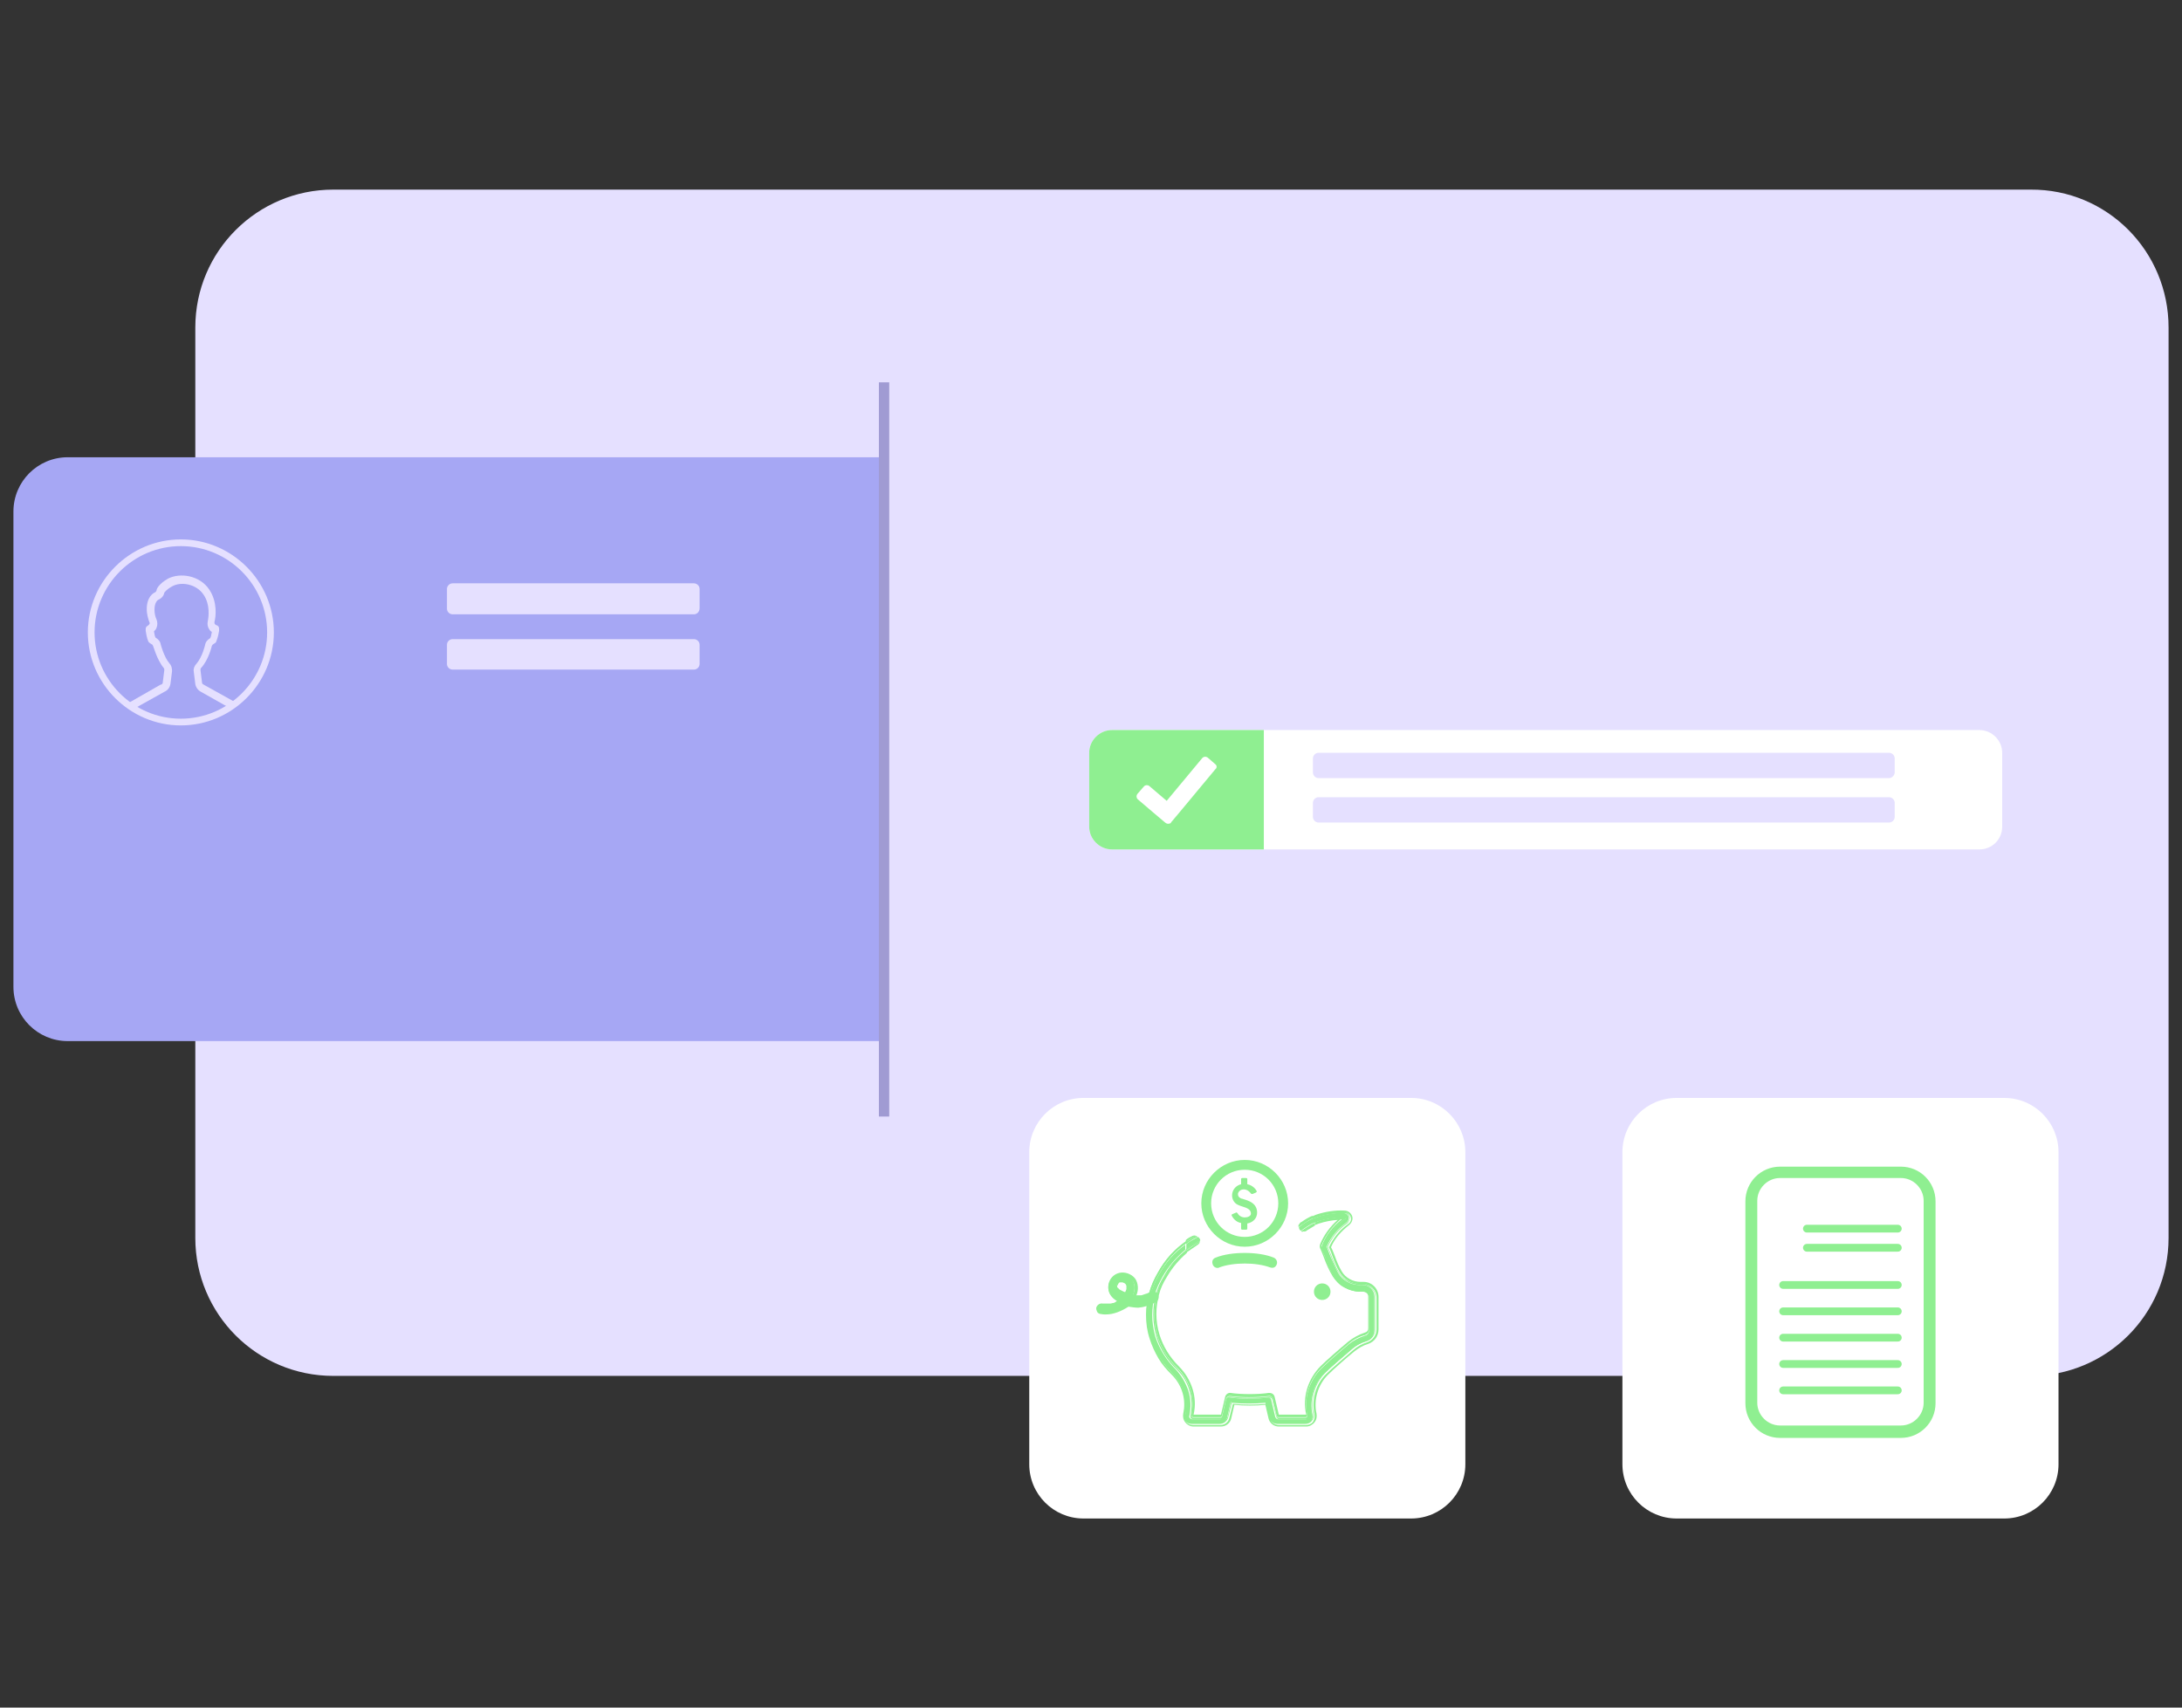 <?xml version="1.0" encoding="utf-8"?>
<!-- Generator: Adobe Illustrator 26.0.1, SVG Export Plug-In . SVG Version: 6.00 Build 0)  -->
<svg version="1.1" id="Layer_4" xmlns="http://www.w3.org/2000/svg" xmlns:xlink="http://www.w3.org/1999/xlink" x="0px" y="0px"
	 viewBox="0 0 422.3 330.5" style="enable-background:new 0 0 422.3 330.5;" xml:space="preserve">
<rect x="0" y="0" width="422.3" height="330.5" fill="#333333" stroke="none"/>
<style type="text/css">
	.st0{fill:#E5E0FF;}
	.st1{fill:#FFFFFF;}
	.st2{fill:#8FEF91;}
	.st3{fill:none;stroke:#8FEF91;stroke-miterlimit:10;}
	.st4{fill:none;stroke:#8FEF91;stroke-width:1.5;stroke-linecap:round;stroke-miterlimit:10;}
	.st5{fill:#A6A7F4;}
	.st6{fill:none;stroke:#A09BD3;stroke-width:2;stroke-miterlimit:10;}
	.st7{clip-path:url(#SVGID_00000161608270038687801010000012930530571208403118_);fill:#E5E0FF;}
</style>
<g>
	<path class="st0" d="M419.7,63.4v176.2c0,14.8-12,26.7-26.7,26.7H64.5c-14.8,0-26.7-12-26.7-26.7V63.4c0-14.8,12-26.7,26.7-26.7
		H393C407.8,36.6,419.7,48.6,419.7,63.4z"/>
	<path class="st1" d="M273.1,293.9h-63.4c-5.8,0-10.5-4.7-10.5-10.5V223c0-5.8,4.7-10.5,10.5-10.5h63.4c5.8,0,10.5,4.7,10.5,10.5
		v60.4C283.6,289.2,278.9,293.9,273.1,293.9z"/>
	<path class="st1" d="M387.9,293.9h-63.4c-5.8,0-10.5-4.7-10.5-10.5V223c0-5.8,4.7-10.5,10.5-10.5h63.4c5.8,0,10.5,4.7,10.5,10.5
		v60.4C398.4,289.2,393.7,293.9,387.9,293.9z"/>
	<g>
		<g>
			<path class="st2" d="M241.2,235.6c-0.6,0.1-1.3-0.1-1.7-0.8c-0.1-0.1-0.2-0.2-0.3-0.1l-0.7,0.3c-0.1,0-0.2,0.2-0.1,0.3
				c0.4,0.8,1.1,1.3,1.8,1.4v1.1c0,0.1,0.1,0.2,0.2,0.2h0.8c0.1,0,0.2-0.1,0.2-0.2v-1c1.1-0.2,1.9-1,1.9-2.1c0-1.8-1.6-2.3-2.6-2.6
				c-0.2-0.1-0.5-0.1-0.6-0.2c-0.6-0.3-0.5-0.8-0.5-0.9c0.1-0.4,0.5-0.8,1.1-0.8c0.7,0,1.2,0.5,1.4,0.8c0.1,0.1,0.2,0.1,0.3,0.1
				l0.7-0.3c0.1-0.1,0.2-0.2,0.1-0.3c-0.2-0.4-0.8-1.1-1.8-1.3v-1c0-0.1-0.1-0.2-0.2-0.2h-0.8c-0.1,0-0.2,0.1-0.2,0.2v1
				c-0.8,0.2-1.5,0.8-1.7,1.7c-0.2,0.9,0.2,1.9,1.1,2.3c0.2,0.1,0.5,0.2,0.8,0.3c1,0.3,1.7,0.6,1.7,1.4
				C242.1,235.4,241.4,235.6,241.2,235.6z"/>
			<path class="st2" d="M240.9,224.5c-4.6,0-8.4,3.8-8.4,8.4c0,4.6,3.8,8.4,8.4,8.4c4.6,0,8.4-3.8,8.4-8.4
				C249.3,228.3,245.5,224.5,240.9,224.5z M247.4,232.9c0,3.6-2.9,6.5-6.5,6.5c-3.6,0-6.5-2.9-6.5-6.5c0-3.6,2.9-6.5,6.5-6.5
				C244.5,226.4,247.4,229.3,247.4,232.9z"/>
		</g>
		<circle class="st2" cx="255.9" cy="250" r="1.3"/>
		<path class="st2" d="M255.9,251.6c-0.9,0-1.6-0.7-1.6-1.6c0-0.9,0.7-1.6,1.6-1.6c0.9,0,1.6,0.7,1.6,1.6
			C257.5,250.9,256.8,251.6,255.9,251.6z M255.9,249c-0.5,0-1,0.4-1,1c0,0.5,0.4,1,1,1s1-0.4,1-1C256.9,249.5,256.4,249,255.9,249z"
			/>
		<path class="st2" d="M235.6,245.1c0.1,0,0.2,0,0.3,0c2.8-1,7.2-1,10,0c0.4,0.1,0.8,0,0.9-0.4c0.1-0.4,0-0.8-0.4-0.9
			c-1.5-0.6-3.4-0.9-5.5-0.9c0,0,0,0,0,0c-2.1,0-4,0.3-5.5,0.9c-0.4,0.1-0.6,0.6-0.4,0.9C235.1,244.9,235.3,245.1,235.6,245.1z"/>
		<path class="st2" d="M235.6,245.4c-0.4,0-0.8-0.3-0.9-0.7c-0.1-0.3-0.1-0.5,0-0.8c0.1-0.2,0.3-0.4,0.6-0.5
			c1.5-0.6,3.5-0.9,5.6-0.9c2.1,0,4.1,0.3,5.6,0.9c0.5,0.2,0.8,0.8,0.6,1.3c-0.1,0.3-0.3,0.5-0.5,0.6c-0.2,0.1-0.5,0.1-0.8,0
			c-2.7-1-7.1-1-9.8,0C235.9,245.4,235.7,245.4,235.6,245.4z M240.9,243.2c-2,0-4,0.3-5.4,0.9c-0.2,0.1-0.3,0.3-0.2,0.5
			c0.1,0.2,0.3,0.3,0.5,0.2c2.8-1.1,7.4-1.1,10.2,0c0.1,0,0.2,0,0.3,0c0.1,0,0.2-0.1,0.2-0.2c0-0.1,0-0.2,0-0.3
			c0-0.1-0.1-0.2-0.2-0.2C244.8,243.5,242.9,243.2,240.9,243.2z"/>
		<path class="st2" d="M223.3,251.8c-1,0.6-2.1,1-3.3,1c-1,0-2-0.2-2.9-0.6c-0.9-0.4-1.8-0.9-2.3-1.8c-0.4-0.8-0.4-1.6,0-2.4
			c0.4-0.8,1.1-1.2,1.9-1.3c1-0.1,2.1,0.4,2.6,1.3c0.7,1.4,0,3.1-1,4.2c-1.2,1.3-3,2-4.7,1.9c-0.3,0-0.5-0.1-0.8-0.1
			c-0.4-0.1-0.6-0.5-0.5-0.9c0.1-0.4,0.5-0.6,0.9-0.5c0.1,0,0.2,0,0.3,0.1c0.1,0-0.1,0-0.1,0c0,0,0.1,0,0.1,0c0.1,0,0.1,0,0.2,0
			c0.2,0,0.4,0,0.6,0c0.1,0,0.2,0,0.3,0c0,0,0,0,0.1,0c0.1,0-0.1,0-0.1,0c0,0,0.2,0,0.2,0c0.2,0,0.4-0.1,0.5-0.1
			c0.2-0.1,0.3-0.1,0.5-0.2c0.1,0-0.1,0-0.1,0c0,0,0,0,0.1,0c0,0,0.1,0,0.1-0.1c0.1,0,0.2-0.1,0.2-0.1c0.2-0.1,0.3-0.2,0.5-0.3
			c0.1,0,0.1-0.1,0.2-0.2c0.1-0.1-0.1,0.1,0,0c0,0,0.1-0.1,0.1-0.1c0.3-0.2,0.5-0.5,0.7-0.7c0.1-0.1-0.1,0.2,0,0c0,0,0-0.1,0.1-0.1
			c0-0.1,0.1-0.1,0.1-0.2c0.1-0.1,0.2-0.3,0.2-0.4c0,0,0-0.1,0-0.1c0.1-0.1-0.1,0.1,0,0c0-0.1,0.1-0.1,0.1-0.2
			c0-0.1,0.1-0.3,0.1-0.4c0-0.1,0-0.2,0,0.1c0,0,0-0.1,0-0.1c0-0.1,0-0.1,0-0.2c0-0.1,0-0.1,0-0.2c0,0,0-0.1,0-0.1c0,0,0,0.2,0,0.1
			c0,0,0,0,0-0.1c0-0.1,0-0.1,0-0.2c0,0,0-0.1,0-0.1c0,0-0.1-0.2,0,0c0.1,0.1,0,0,0,0c0,0,0-0.1-0.1-0.1c0,0,0-0.1-0.1-0.1
			c-0.1-0.1,0,0,0,0.1c0,0,0,0-0.1-0.1c-0.1-0.1-0.1-0.1-0.2-0.2c-0.1-0.1,0.1,0.1,0.1,0c0,0,0,0,0,0c0,0-0.1-0.1-0.1-0.1
			c0,0-0.1,0-0.1-0.1c0,0,0,0-0.1,0c0,0,0.2,0.1,0.1,0c-0.1,0-0.2-0.1-0.3-0.1c0,0-0.1,0-0.1,0c0.2,0.1,0.1,0,0,0
			c-0.1,0-0.2,0-0.3,0c-0.1,0,0.2,0,0.1,0c0,0,0,0-0.1,0c0,0-0.1,0-0.1,0c0,0-0.1,0-0.1,0c-0.1,0,0.1,0,0.1,0c0,0,0,0-0.1,0
			c-0.1,0-0.1,0.1-0.1,0.1c0,0,0,0-0.1,0c-0.1,0,0.1-0.1,0.1-0.1c0,0,0,0,0,0c0,0-0.1,0.1-0.1,0.1c-0.1,0.1-0.2,0.3,0,0
			c-0.1,0.1-0.1,0.2-0.2,0.3c0,0-0.1,0.1,0,0c0.1-0.1,0,0,0,0c0,0.1,0,0.1-0.1,0.2c0,0,0,0.1,0,0.1c0,0.2,0-0.1,0-0.1
			c0,0,0,0.2,0,0.2c0,0,0,0.1,0,0.1c0,0,0,0.2,0,0c0-0.1,0,0,0,0c0,0,0,0.1,0,0.1c0,0,0,0.1,0,0.1c0,0,0.1,0.2,0,0c-0.1-0.1,0,0,0,0
			c0,0,0,0.1,0.1,0.1c0,0,0,0.1,0.1,0.1c0,0,0.1,0.1,0,0c-0.1-0.1,0,0,0,0c0,0,0.1,0.1,0.1,0.1c0.1,0.1,0.1,0.1,0.2,0.2
			c0.1,0.1-0.1-0.1,0,0c0.1,0,0.1,0.1,0.2,0.1c0.2,0.1,0.4,0.2,0.6,0.3c0.1,0,0.2,0.1,0.3,0.1c0,0,0.1,0,0.1,0.1c0,0,0.1,0,0.1,0
			c-0.1-0.1-0.1,0,0,0c0.2,0.1,0.4,0.2,0.6,0.2c0.2,0.1,0.4,0.1,0.6,0.2c0.1,0,0.2,0,0.3,0.1c0,0-0.2,0-0.1,0c0,0,0,0,0.1,0
			c0.1,0,0.1,0,0.2,0c0.2,0,0.4,0,0.6,0c0.1,0,0.2,0,0.3,0c0.1,0-0.2,0,0,0c0.1,0,0.1,0,0.2,0c0.2,0,0.4-0.1,0.7-0.2
			c0.1,0,0.2-0.1,0.3-0.1c0,0,0.2-0.1,0.1,0c0.1,0,0.1-0.1,0.2-0.1c0.2-0.1,0.5-0.2,0.7-0.4c0.3-0.2,0.8-0.1,1,0.3
			C223.7,251.1,223.7,251.6,223.3,251.8L223.3,251.8z"/>
		<path class="st2" d="M214.1,254.4c-0.1,0-0.3,0-0.4,0c-0.3,0-0.6-0.1-0.8-0.1c-0.3-0.1-0.5-0.2-0.6-0.5c-0.1-0.3-0.2-0.5-0.1-0.8
			c0.2-0.5,0.7-0.8,1.2-0.7c0.1,0,0.2,0,0.2,0l0.2,0c0.2,0,0.4,0,0.6,0c0.1,0,0.2,0,0.3,0c0,0,0.1,0,0.2,0c0.2,0,0.3-0.1,0.5-0.1
			c0.2,0,0.3-0.1,0.5-0.2l0.1-0.1c0.1,0,0.1-0.1,0.2-0.1c-0.6-0.3-1.1-0.8-1.4-1.4c-0.4-0.8-0.4-1.8,0-2.6c0.4-0.8,1.2-1.4,2.2-1.5
			c1.1-0.1,2.4,0.5,2.9,1.5c0.5,1.1,0.4,2.2-0.1,3.2c0.2,0,0.4,0,0.6,0c0.1,0,0.2,0,0.3,0l0.2,0c0.2,0,0.4-0.1,0.6-0.2
			c0.1,0,0.2-0.1,0.3-0.1l0.3-0.2l0,0c0.2-0.1,0.4-0.2,0.6-0.3c0.2-0.1,0.5-0.2,0.8-0.1c0.3,0.1,0.5,0.2,0.6,0.5
			c0.3,0.5,0.1,1.1-0.4,1.4l0,0c-1.2,0.7-2.3,1-3.4,1.1c-0.6,0-1.2-0.1-1.9-0.2C217,253.8,215.5,254.4,214.1,254.4z M213.1,252.9
			c-0.2,0-0.4,0.1-0.4,0.3c0,0.1,0,0.2,0.1,0.3c0.1,0.1,0.1,0.2,0.2,0.2c0.3,0.1,0.5,0.1,0.8,0.1c1.3,0.1,2.7-0.3,3.8-1.2
			c-0.2-0.1-0.3-0.1-0.5-0.2c-0.1-0.1-0.3-0.1-0.4-0.2c-0.1,0.1-0.2,0.1-0.3,0.2c0,0-0.1,0-0.1,0.1l0,0l-0.3,0.1c0,0-0.1,0-0.1,0
			c-0.2,0.1-0.3,0.1-0.5,0.2c-0.1,0-0.2,0.1-0.4,0.1l0,0l-0.4,0l0-0.1l0,0.1c-0.1,0-0.2,0-0.3,0c-0.2,0-0.3,0-0.5,0l0,0l-0.3,0
			c0,0-0.1,0-0.1,0c-0.1,0-0.2,0-0.2,0C213.1,252.9,213.1,252.9,213.1,252.9z M218.6,252.4c0.5,0.1,0.9,0.2,1.4,0.1
			c1,0,2.1-0.4,3.1-1v0c0.2-0.1,0.2-0.4,0.1-0.6c-0.1-0.1-0.2-0.2-0.2-0.2c-0.1,0-0.2,0-0.3,0c-0.2,0.1-0.5,0.3-0.7,0.4l-0.1,0
			c0,0-0.1,0-0.1,0l0,0c0,0-0.1,0-0.1,0c-0.1,0-0.2,0.1-0.3,0.1c-0.2,0.1-0.4,0.1-0.6,0.2l0,0l-0.6,0.1l0,0c0,0,0,0,0,0
			c-0.2,0-0.4,0-0.7,0l-0.2,0l0,0l0,0c0,0,0,0-0.1,0C219,251.9,218.8,252.1,218.6,252.4z M217.1,251.8
			C217.2,251.9,217.2,251.9,217.1,251.8c0.4,0.2,0.6,0.2,0.9,0.3c0.1-0.1,0.1-0.1,0.2-0.2c0.1-0.2,0.3-0.3,0.4-0.5
			c-0.1,0-0.2,0-0.3-0.1c-0.2-0.1-0.4-0.1-0.6-0.2c-0.2,0.2-0.3,0.4-0.5,0.5l0,0L217.1,251.8z M219.2,251.6L219.2,251.6L219.2,251.6
			z M217.1,246.9c-0.1,0-0.2,0-0.2,0c-0.7,0.1-1.4,0.5-1.7,1.2c-0.3,0.7-0.4,1.4,0,2.1c0.3,0.6,0.8,1,1.4,1.3c0,0,0.1,0,0.1-0.1
			l0.1-0.1c0.2-0.1,0.3-0.3,0.5-0.5c-0.2-0.1-0.3-0.2-0.5-0.3l0,0l-0.4-0.3l0,0l0-0.1l0,0l-0.2-0.2c0,0,0,0,0,0l0,0l-0.1-0.3l0,0
			l0-0.4c0,0,0,0,0,0l-0.1,0l0.1-0.3c0,0,0,0,0,0c0,0,0,0,0-0.1l0,0l0.1-0.3c0,0,0,0,0,0l0,0l0-0.1c0-0.1,0.1-0.1,0.1-0.2l0-0.1l0,0
			l0.2-0.2l0,0l0.2-0.1c0,0,0.1,0,0.1,0l0,0l0.3,0c0.1,0,0.1,0,0.2,0c0,0,0.1,0,0.1,0c0,0,0,0,0.1,0l0,0l0.1,0c0.1,0,0.2,0,0.3,0.1
			l0,0.1l0-0.1c0,0,0.1,0,0.1,0c0,0,0,0,0,0l0,0l0.3,0.2l0,0l0.2,0.2l0,0l0.1,0.3c0,0,0,0,0,0l0,0l0,0c0,0,0,0,0,0.1l0,0
			c0,0,0,0.1,0,0.1c0.1,0.1,0.1,0.2,0.1,0.3l0,0.1c0,0,0,0,0,0.1c0,0.1,0,0.1,0,0.2c0,0,0,0.1,0,0.1c0,0,0,0,0,0c0,0,0,0,0,0h0
			c0,0.1,0,0.2-0.1,0.3l0,0l-0.1,0.3c0,0,0,0.1,0,0.1l0,0c-0.1,0.1-0.1,0.2-0.2,0.4c0.1,0,0.3,0.1,0.4,0.1c0.1,0,0.3,0.1,0.4,0.1
			c0.5-0.9,0.7-1.9,0.2-2.8C218.7,247.4,217.9,246.9,217.1,246.9z M216.8,250c0,0,0.1,0.1,0.1,0.1c0.2,0.1,0.4,0.2,0.6,0.3
			c0,0,0.1,0,0.1,0c0,0,0,0,0,0c0.1-0.1,0.1-0.2,0.2-0.4l0,0l0,0c0-0.1,0.1-0.1,0.1-0.2c0-0.1,0.1-0.2,0.1-0.3c0,0,0-0.1,0-0.1
			c0,0,0-0.1,0-0.1c0-0.1,0-0.1,0-0.2c0-0.1,0-0.1,0-0.2l0-0.1c0,0,0,0,0,0l-0.1-0.1l0,0l0-0.1c0,0-0.1-0.1-0.1-0.1c0,0,0,0-0.1-0.1
			c0,0-0.1,0-0.1-0.1c0,0-0.1,0-0.1,0c-0.1,0-0.1,0-0.2-0.1c0,0,0,0-0.1,0c-0.1,0-0.1,0-0.2,0l-0.1,0c0,0-0.1,0-0.1,0l-0.1,0
			c0,0-0.1,0-0.1,0.1l0,0c-0.1,0-0.1,0.1-0.1,0.1c0,0-0.1,0.1-0.1,0.1l0,0.1c0,0-0.1,0.1-0.1,0.1c0,0.1,0,0.1-0.1,0.2l0,0.1
			c0,0,0,0.1,0,0.1l0.1,0.3c0,0,0,0,0,0l0.1,0.2c0,0,0,0,0,0l0.1,0.1C216.6,249.9,216.7,250,216.8,250z M217.9,248.8L217.9,248.8
			L217.9,248.8z"/>
		<g>
			<path class="st2" d="M255.1,236.4c1.5-0.5,3-0.7,4.5-0.7c0,0,0.1,0,0.1,0l0.9,0l-0.7,0.5c-1.7,1.4-3.1,3.1-3.9,5.1
				c0,0.1,0,0.2,0,0.3c0.3,0.7,0.6,1.4,0.8,2c0.4,1.1,0.8,2.2,1.5,3.3c0.5,0.8,1.2,1.5,2.1,2c0.8,0.5,1.8,0.7,2.8,0.7h0.6
				c0.8,0,1.5,0.7,1.5,1.5v6.2c0,0.7-0.4,1.2-1,1.4c-1.1,0.4-2.2,0.9-3.1,1.7c-1.8,1.5-4.2,3.6-5.3,4.7c-1.1,1.1-2,2.5-2.4,4.1
				c-0.5,1.5-0.5,3.2-0.2,4.8c0,0.2,0,0.4-0.1,0.5c-0.1,0.1-0.3,0.2-0.5,0.2h-5.3c-0.3,0-0.5-0.2-0.6-0.5l-0.8-3.4
				c-0.1-0.2-0.3-0.3-0.5-0.3c-2.1,0.3-5.4,0.3-7.5,0l-0.1,0c-0.2,0-0.4,0.1-0.4,0.3l-0.8,3.4c-0.1,0.3-0.3,0.5-0.6,0.5h-5.3
				c-0.2,0-0.4-0.1-0.5-0.2c-0.1-0.1-0.2-0.3-0.1-0.5c0.3-1.6,0.3-3.2-0.2-4.8c-0.5-1.5-1.3-2.9-2.4-4.1c-1.9-1.9-3.2-4-4-6.4
				c-0.4-1.4-0.6-2.8-0.6-4.2c0-1.3,0.2-2.6,0.5-3.9c0.3-1.2,0.9-2.4,1.5-3.5c1.2-2.1,2.7-3.8,4.4-5.2l0-1c-2.1,1.5-3.8,3.4-5.1,5.8
				c-0.7,1.2-1.2,2.4-1.6,3.7c-0.4,1.3-0.6,2.7-0.6,4.1c0,1.5,0.2,3,0.7,4.5c0.4,1.3,1,2.5,1.7,3.7c0.7,1.1,1.5,2.2,2.5,3.1
				c2.1,2.1,3,5.1,2.4,8c-0.1,0.5,0,0.9,0.3,1.2c0.3,0.3,0.7,0.5,1.1,0.5h5.3c0.7,0,1.2-0.5,1.4-1.1l0.7-3.1l0.3,0
				c1.9,0.2,4.5,0.2,6.4,0l0.3,0l0.7,3.1c0.2,0.6,0.7,1.1,1.4,1.1h5.3c0.4,0,0.8-0.2,1.1-0.5c0.3-0.3,0.4-0.8,0.3-1.2
				c-0.6-2.9,0.3-6,2.4-8.1c1.1-1.1,3.8-3.4,5.2-4.6c0.8-0.7,1.8-1.2,2.8-1.5c1-0.3,1.6-1.2,1.6-2.2V251c0-1.3-1-2.3-2.3-2.3h-0.6
				c-1.7,0-3.3-0.9-4.1-2.3c-0.6-1.1-1-2.1-1.5-3.2c-0.2-0.6-0.5-1.2-0.7-1.8l-0.1-0.1l0.1-0.1c0.8-1.8,2.1-3.4,3.8-4.6
				c0.3-0.2,0.5-0.7,0.4-1.1c-0.1-0.4-0.5-0.7-0.9-0.7c-1.8-0.1-3.6,0.2-5.3,0.8c-0.2,0.1-0.5,0.2-0.7,0.3l0.2,0.8
				C254.6,236.6,254.9,236.5,255.1,236.4z"/>
			<path class="st2" d="M225.4,247.1C225.4,247.1,225.4,247.1,225.4,247.1c-0.7,1.1-1.2,2.3-1.5,3.5c-0.3,1.2-0.5,2.5-0.5,3.8
				c0,1.4,0.2,2.8,0.6,4.1c0.7,2.3,2,4.5,3.9,6.3c1.2,1.2,2,2.6,2.5,4.2c0.5,1.6,0.5,3.3,0.2,4.9l0,0c0,0.1,0,0.2,0.1,0.3
				c0,0,0.1,0.1,0.2,0.1h5.3c0.1,0,0.3-0.1,0.3-0.2l0.8-3.4c0.1-0.3,0.4-0.5,0.7-0.5c0,0,0.1,0,0.1,0c2,0.3,5.3,0.3,7.4,0
				c0.4-0.1,0.7,0.2,0.8,0.5l0.8,3.4c0,0.1,0.2,0.2,0.3,0.2h5.3c0.1,0,0.2-0.1,0.2-0.1c0,0,0.1-0.1,0.1-0.3
				c-0.3-1.6-0.3-3.3,0.2-4.9c0.5-1.6,1.3-3,2.5-4.2c1.1-1.1,3.5-3.2,5.3-4.7c0.9-0.8,2-1.4,3.2-1.7c0.5-0.2,0.8-0.6,0.8-1.1V251
				c0-0.6-0.5-1.2-1.2-1.2h-0.6c-1,0-2-0.3-2.9-0.8c-0.9-0.5-1.6-1.2-2.2-2.1c-0.7-1.1-1.1-2.3-1.5-3.3c-0.3-0.6-0.5-1.3-0.8-2
				c-0.1-0.2-0.1-0.4,0-0.6c0.8-2,2.2-3.8,3.9-5.2c-1.5,0-3,0.2-4.5,0.7c-0.3,0.1-0.5,0.2-0.8,0.3l0.1,0.3c0.3-0.1,0.5-0.2,0.8-0.3
				c1.2-0.4,2.4-0.6,3.6-0.7c-1.5,1.3-2.7,3-3.4,4.7c-0.1,0.3-0.1,0.6,0,0.8c0.3,0.7,0.6,1.4,0.8,2c0.4,1.1,0.9,2.2,1.6,3.4
				c0.6,0.9,1.3,1.7,2.3,2.2c0.9,0.5,2,0.8,3.1,0.8h0.6c0.5,0,0.9,0.4,0.9,0.9v6.2c0,0.4-0.2,0.7-0.6,0.8c-1.2,0.4-2.3,1-3.3,1.8
				c-1.8,1.5-4.2,3.6-5.3,4.7c-1.2,1.2-2.1,2.7-2.6,4.3c-0.5,1.6-0.6,3.4-0.2,5.1l-5.3,0l-0.8-3.4c-0.1-0.5-0.5-0.8-1-0.8
				c-0.1,0-0.1,0-0.2,0c-2,0.3-5.3,0.3-7.3,0c-0.5-0.1-1,0.3-1.1,0.8l-0.8,3.4l-5.3,0c0.4-1.7,0.3-3.4-0.2-5
				c-0.5-1.6-1.4-3.1-2.6-4.3c-1.8-1.8-3.1-3.9-3.8-6.2c-0.4-1.3-0.6-2.7-0.6-4c0-1.3,0.2-2.5,0.5-3.7c0.3-1.2,0.8-2.3,1.5-3.4
				c1.1-1.9,2.4-3.4,3.9-4.7l0-0.4C227.9,243.4,226.5,245.1,225.4,247.1z"/>
			<path class="st2" d="M263.9,248.1h-0.6c-1.5,0-2.9-0.8-3.6-2c-0.6-1-1-2-1.4-3.1c-0.2-0.5-0.4-1.1-0.7-1.6c0.7-1.7,2-3.1,3.5-4.3
				c0.5-0.4,0.8-1.1,0.6-1.7c-0.2-0.6-0.8-1.1-1.5-1.1c-1.8-0.1-3.7,0.2-5.5,0.8c-0.2,0.1-0.5,0.2-0.7,0.3l0.1,0.3
				c0.2-0.1,0.5-0.2,0.7-0.3c1.8-0.6,3.6-0.8,5.4-0.8c0.5,0,1,0.4,1.2,0.9c0.2,0.5,0,1.1-0.5,1.4c-1.7,1.2-2.9,2.8-3.7,4.5
				c0.3,0.6,0.5,1.2,0.7,1.8c0.4,1.1,0.8,2.1,1.4,3.1c0.8,1.3,2.3,2.2,3.9,2.2h0.6c1.4,0,2.6,1.2,2.6,2.6v6.2c0,1.1-0.7,2.1-1.8,2.5
				c-1,0.3-1.9,0.8-2.7,1.5c-1.5,1.3-4.1,3.5-5.2,4.6c-2.1,2-2.9,5-2.3,7.8c0.1,0.5,0,1-0.3,1.5c-0.3,0.4-0.8,0.6-1.3,0.6h-5.3
				c-0.8,0-1.5-0.5-1.7-1.3l-0.7-2.8c-1.9,0.2-4.6,0.2-6.5,0l-0.7,2.8c-0.2,0.8-0.9,1.3-1.7,1.3h-5.3c-0.5,0-1-0.2-1.3-0.6
				c-0.3-0.4-0.5-0.9-0.3-1.5l0,0c0.6-2.8-0.3-5.7-2.3-7.8c-1-1-1.8-2-2.5-3.2c-0.7-1.2-1.3-2.4-1.7-3.7c-0.5-1.5-0.7-3-0.7-4.5
				c0-1.4,0.2-2.8,0.6-4.2c0.4-1.3,0.9-2.6,1.6-3.8c1.4-2.5,3.2-4.5,5.4-6l0-0.4c-2.3,1.6-4.2,3.6-5.6,6.2c-0.7,1.2-1.3,2.5-1.7,3.9
				c-0.4,1.4-0.6,2.8-0.6,4.3c0,1.6,0.2,3.1,0.7,4.6c0.4,1.3,1,2.6,1.7,3.8c0.7,1.2,1.6,2.2,2.6,3.2c2,2,2.8,4.8,2.2,7.5
				c-0.1,0.6,0,1.2,0.4,1.7c0.4,0.5,1,0.8,1.6,0.8h5.3c0.9,0,1.8-0.6,2-1.6l0.6-2.6c1.8,0.2,4.2,0.2,6,0l0.6,2.6
				c0.2,0.9,1,1.6,2,1.6h5.3c0.6,0,1.2-0.3,1.6-0.8c0.4-0.5,0.5-1.1,0.4-1.7c-0.6-2.7,0.3-5.6,2.2-7.5c1.1-1.1,3.7-3.4,5.2-4.6
				c0.8-0.6,1.6-1.1,2.6-1.4c1.2-0.4,2-1.5,2-2.8V251C266.8,249.4,265.5,248.1,263.9,248.1z"/>
			<path class="st2" d="M255.2,236.7c1.5-0.5,3-0.7,4.5-0.7c-1.8,1.4-3.2,3.2-3.9,5.2c-0.1,0.2-0.1,0.4,0,0.6c0.3,0.7,0.6,1.3,0.8,2
				c0.4,1.1,0.9,2.2,1.5,3.3c0.5,0.9,1.3,1.6,2.2,2.1c0.9,0.5,1.9,0.8,2.9,0.8h0.6c0.6,0,1.2,0.5,1.2,1.2v6.2c0,0.5-0.3,1-0.8,1.1
				c-1.2,0.4-2.2,0.9-3.2,1.7c-1.8,1.5-4.2,3.6-5.3,4.7c-1.2,1.2-2,2.6-2.5,4.2c-0.5,1.6-0.5,3.3-0.2,4.9c0,0.1,0,0.2-0.1,0.3
				c0,0-0.1,0.1-0.2,0.1h-5.3c-0.1,0-0.3-0.1-0.3-0.2l-0.8-3.4c-0.1-0.4-0.4-0.6-0.8-0.5c-2,0.3-5.3,0.3-7.4,0c0,0-0.1,0-0.1,0
				c-0.3,0-0.6,0.2-0.7,0.5l-0.8,3.4c0,0.1-0.2,0.2-0.3,0.2h-5.3c-0.1,0-0.2-0.1-0.2-0.1c0,0-0.1-0.1-0.1-0.3l0,0
				c0.3-1.6,0.3-3.3-0.2-4.9c-0.5-1.6-1.3-3-2.5-4.2c-1.8-1.8-3.2-4-3.9-6.3c-0.4-1.3-0.6-2.7-0.6-4.1c0-1.3,0.2-2.6,0.5-3.8
				c0.3-1.2,0.8-2.4,1.5-3.5c0,0,0,0,0,0c1.1-2,2.5-3.6,4.2-4.9l0-0.4c-1.8,1.4-3.3,3.1-4.4,5.2c-0.7,1.1-1.2,2.3-1.5,3.5
				c-0.4,1.3-0.5,2.6-0.5,3.9c0,1.4,0.2,2.8,0.6,4.2c0.7,2.4,2.1,4.6,4,6.4c1.1,1.1,2,2.5,2.4,4.1c0.5,1.5,0.5,3.2,0.2,4.8
				c0,0.2,0,0.4,0.1,0.5c0.1,0.1,0.3,0.2,0.5,0.2h5.3c0.3,0,0.5-0.2,0.6-0.5l0.8-3.4c0-0.2,0.2-0.3,0.4-0.3l0.1,0
				c2.1,0.3,5.4,0.3,7.5,0c0.2,0,0.4,0.1,0.5,0.3l0.8,3.4c0.1,0.3,0.3,0.5,0.6,0.5h5.3c0.2,0,0.4-0.1,0.5-0.2
				c0.1-0.1,0.2-0.3,0.1-0.5c-0.3-1.6-0.3-3.2,0.2-4.8c0.5-1.5,1.3-3,2.4-4.1c1.1-1.1,3.5-3.1,5.3-4.7c0.9-0.8,1.9-1.3,3.1-1.7
				c0.6-0.2,1-0.8,1-1.4V251c0-0.8-0.7-1.5-1.5-1.5h-0.6c-1,0-1.9-0.2-2.8-0.7c-0.8-0.5-1.6-1.2-2.1-2c-0.7-1.1-1.1-2.2-1.5-3.3
				c-0.2-0.6-0.5-1.3-0.8-2c0-0.1-0.1-0.2,0-0.3c0.8-1.9,2.1-3.7,3.9-5.1l0.7-0.5l-0.9,0c0,0-0.1,0-0.1,0c-1.5,0-3,0.2-4.5,0.7
				c-0.3,0.1-0.5,0.2-0.8,0.3l0.1,0.3C254.7,236.8,255,236.7,255.2,236.7z"/>
			<path class="st2" d="M254.9,235.6c1.8-0.6,3.5-0.8,5.3-0.8c0.4,0,0.8,0.3,0.9,0.7c0.1,0.4,0,0.8-0.4,1.1c-1.7,1.2-3,2.8-3.8,4.6
				l-0.1,0.1l0.1,0.1c0.3,0.6,0.5,1.2,0.7,1.8c0.4,1.1,0.8,2.1,1.5,3.2c0.9,1.4,2.4,2.3,4.1,2.3h0.6c1.3,0,2.3,1,2.3,2.3v6.2
				c0,1-0.7,1.9-1.6,2.2c-1,0.3-2,0.8-2.8,1.5c-1.5,1.3-4.1,3.5-5.2,4.6c-2.1,2.1-3,5.1-2.4,8.1c0.1,0.4,0,0.9-0.3,1.2
				c-0.3,0.3-0.7,0.5-1.1,0.5h-5.3c-0.7,0-1.2-0.5-1.4-1.1l-0.7-3.1l-0.3,0c-1.9,0.2-4.5,0.2-6.4,0l-0.3,0l-0.7,3.1
				c-0.2,0.6-0.7,1.1-1.4,1.1h-5.3c-0.4,0-0.8-0.2-1.1-0.5c-0.3-0.3-0.4-0.8-0.3-1.2c0.6-2.9-0.3-5.9-2.4-8c-1-1-1.8-2-2.5-3.1
				c-0.7-1.2-1.3-2.4-1.7-3.7c-0.4-1.4-0.7-3-0.7-4.5c0-1.4,0.2-2.8,0.6-4.1c0.4-1.3,0.9-2.5,1.6-3.7c1.3-2.4,3-4.3,5.1-5.8l0-0.4
				c-2.2,1.5-4,3.5-5.4,6c-0.7,1.2-1.3,2.5-1.6,3.8c-0.4,1.4-0.6,2.8-0.6,4.2c0,1.5,0.2,3.1,0.7,4.5c0.4,1.3,1,2.6,1.7,3.7
				c0.7,1.1,1.6,2.2,2.5,3.2c2.1,2.1,2.9,5,2.3,7.8l0,0c-0.1,0.5,0,1,0.3,1.5c0.3,0.4,0.8,0.6,1.3,0.6h5.3c0.8,0,1.5-0.5,1.7-1.3
				l0.7-2.8c1.9,0.2,4.6,0.2,6.5,0l0.7,2.8c0.2,0.8,0.9,1.3,1.7,1.3h5.3c0.5,0,1-0.2,1.3-0.6c0.3-0.4,0.5-0.9,0.3-1.5
				c-0.6-2.8,0.3-5.8,2.3-7.8c1.1-1.1,3.8-3.4,5.2-4.6c0.8-0.7,1.7-1.2,2.7-1.5c1.1-0.3,1.8-1.3,1.8-2.5V251c0-1.4-1.2-2.6-2.6-2.6
				h-0.6c-1.6,0-3.1-0.8-3.9-2.2c-0.6-1-1-2-1.4-3.1c-0.2-0.6-0.5-1.2-0.7-1.8c0.8-1.8,2-3.3,3.7-4.5c0.4-0.3,0.6-0.9,0.5-1.4
				c-0.2-0.5-0.6-0.9-1.2-0.9c-1.8-0.1-3.6,0.2-5.4,0.8c-0.2,0.1-0.5,0.2-0.7,0.3l0.1,0.3C254.4,235.8,254.7,235.7,254.9,235.6z"/>
			<path class="st2" d="M232.3,240.1c0-0.3-0.2-0.5-0.4-0.7c-0.4,0.2-0.9,0.5-1.3,0.7c-0.3,0.2-0.7,0.4-1,0.7l0,1
				C230.4,241.1,231.3,240.6,232.3,240.1z"/>
			<path class="st2" d="M251.8,238.2c0.8-0.6,1.7-1.2,2.6-1.6l-0.2-0.8c-1,0.4-1.9,1-2.8,1.7C251.4,237.8,251.5,238.1,251.8,238.2z"
				/>
			<path class="st2" d="M230.4,239.8c0.4-0.2,0.7-0.4,1.1-0.6c-0.2-0.1-0.4-0.1-0.7,0c-0.2,0.1-0.4,0.2-0.6,0.3
				c-0.2,0.1-0.5,0.3-0.7,0.5l0,0.4C229.8,240.2,230.1,240,230.4,239.8z"/>
			<path class="st2" d="M253,238.1C253,238.1,253,238.1,253,238.1c0.5-0.3,1-0.6,1.5-0.9l-0.1-0.3c-0.8,0.4-1.6,0.9-2.3,1.4
				C252.4,238.4,252.7,238.4,253,238.1z"/>
			<path class="st2" d="M251.4,237.2c0.9-0.6,1.8-1.2,2.7-1.6l-0.1-0.3c-0.7,0.3-1.4,0.7-2.1,1.2
				C251.6,236.6,251.4,236.9,251.4,237.2z"/>
			<path class="st2" d="M231.7,241C231.8,241,231.8,241,231.7,241c0.3-0.2,0.5-0.4,0.5-0.6c-1,0.5-1.9,1.1-2.7,1.7l0,0.4
				C230.2,242,231,241.5,231.7,241z"/>
			<path class="st2" d="M251.3,237.5c0.9-0.6,1.9-1.3,2.8-1.7l-0.1-0.3c-0.9,0.4-1.9,1-2.7,1.6C251.3,237.3,251.3,237.4,251.3,237.5
				z"/>
			<path class="st2" d="M254.5,237l-0.1-0.3c-0.9,0.4-1.8,1-2.6,1.6c0.1,0.1,0.2,0.1,0.3,0.1C252.9,237.8,253.7,237.3,254.5,237z"/>
			<path class="st2" d="M230.5,240.1c0.4-0.3,0.9-0.5,1.3-0.7c-0.1-0.1-0.2-0.1-0.3-0.2c-0.4,0.2-0.8,0.4-1.1,0.6
				c-0.3,0.2-0.6,0.4-0.9,0.6l0,0.4C229.9,240.5,230.2,240.3,230.5,240.1z"/>
			<path class="st2" d="M229.5,242.1c0.8-0.7,1.7-1.2,2.7-1.7c0-0.1,0-0.2,0-0.3c-1,0.5-1.9,1-2.7,1.7L229.5,242.1z"/>
		</g>
	</g>
	<path class="st2" d="M367.9,278.3h-23.4c-3.7,0-6.7-3-6.7-6.7v-39.1c0-3.7,3-6.7,6.7-6.7h23.4c3.7,0,6.7,3,6.7,6.7v39.1
		C374.6,275.3,371.6,278.3,367.9,278.3z M344.5,228c-2.4,0-4.4,2-4.4,4.4v39.1c0,2.4,2,4.4,4.4,4.4h23.4c2.4,0,4.4-2,4.4-4.4v-39.1
		c0-2.4-2-4.4-4.4-4.4H344.5z"/>
	<path class="st3" d="M292.7,265"/>
	<path class="st3" d="M269.3,265"/>
	<g>
		<line class="st4" x1="349.7" y1="241.5" x2="367.3" y2="241.5"/>
		<line class="st4" x1="349.7" y1="237.8" x2="367.3" y2="237.8"/>
	</g>
	<g>
		<line class="st4" x1="345.1" y1="264" x2="367.3" y2="264"/>
		<line class="st4" x1="345.1" y1="269.1" x2="367.3" y2="269.1"/>
		<line class="st4" x1="345.1" y1="248.7" x2="367.3" y2="248.7"/>
		<line class="st4" x1="345.1" y1="253.8" x2="367.3" y2="253.8"/>
		<line class="st4" x1="345.1" y1="258.9" x2="367.3" y2="258.9"/>
	</g>
	<g>
		<path class="st1" d="M383.1,164.4H215.2c-2.4,0-4.4-2-4.4-4.4v-14.3c0-2.4,2-4.4,4.4-4.4h167.9c2.4,0,4.4,2,4.4,4.4v14.3
			C387.5,162.5,385.5,164.4,383.1,164.4z"/>
		<path class="st0" d="M365.6,150.6H255.2c-0.6,0-1.1-0.5-1.1-1.1v-2.7c0-0.6,0.5-1.1,1.1-1.1h110.4c0.6,0,1.1,0.5,1.1,1.1v2.7
			C366.7,150,366.2,150.6,365.6,150.6z"/>
		<path class="st0" d="M365.6,159.2H255.2c-0.6,0-1.1-0.5-1.1-1.1v-2.7c0-0.6,0.5-1.1,1.1-1.1h110.4c0.6,0,1.1,0.5,1.1,1.1v2.7
			C366.7,158.7,366.2,159.2,365.6,159.2z"/>
		<path class="st2" d="M244.6,164.4h-29.4c-2.4,0-4.4-2-4.4-4.4v-14.3c0-2.4,2-4.4,4.4-4.4h29.4V164.4z"/>
		<path class="st1" d="M235.2,147.9l-1.5-1.3c-0.3-0.2-0.7-0.2-1,0.1l-6.9,8.3l-3.4-2.9c-0.3-0.2-0.7-0.2-1,0.1l-1.3,1.5
			c-0.2,0.3-0.2,0.7,0.1,1l3.4,2.9l0,0l1.9,1.6c0.2,0.2,0.6,0.3,0.8,0.2c0.2,0,0.3-0.1,0.4-0.3l1.6-1.9l0,0l6.9-8.3
			C235.6,148.6,235.5,148.1,235.2,147.9z"/>
	</g>
	<g>
		<path class="st5" d="M170.3,201.5H13.1c-5.8,0-10.5-4.7-10.5-10.5V99c0-5.8,4.7-10.5,10.5-10.5h157.2V201.5z"/>
		<path class="st0" d="M134.3,118.9H87.6c-0.6,0-1.1-0.5-1.1-1.1V114c0-0.6,0.5-1.1,1.1-1.1h46.7c0.6,0,1.1,0.5,1.1,1.1v3.7
			C135.4,118.4,134.9,118.9,134.3,118.9z"/>
		<path class="st0" d="M134.3,129.6H87.6c-0.6,0-1.1-0.5-1.1-1.1v-3.7c0-0.6,0.5-1.1,1.1-1.1h46.7c0.6,0,1.1,0.5,1.1,1.1v3.7
			C135.4,129.1,134.9,129.6,134.3,129.6z"/>
		<line class="st6" x1="171.1" y1="74" x2="171.1" y2="216.1"/>
		<g>
			<g>
				<defs>
					<circle id="SVGID_1_" cx="35" cy="122.4" r="17.4"/>
				</defs>
				<clipPath id="SVGID_00000182514963208878959540000000112962139761952399_">
					<use xlink:href="#SVGID_1_"  style="overflow:visible;"/>
				</clipPath>
				<path style="clip-path:url(#SVGID_00000182514963208878959540000000112962139761952399_);fill:#E5E0FF;" d="M47,138.4
					c-0.1,0-0.2,0-0.3-0.1l-7.8-4.4c-0.6-0.3-1-0.9-1.1-1.5l-0.3-2.4c-0.1-0.5,0.1-1.1,0.5-1.5c1.2-1.4,1.7-3.7,1.7-3.7
					c0.1-0.6,0.5-1,1-1.3c0.1-0.2,0.2-0.5,0.3-1.2c-0.2-0.1-0.4-0.3-0.5-0.5c-0.3-0.4-0.4-1-0.3-1.5c0.2-0.9,0.5-3.3-0.8-5.2
					c-1.4-2.1-4.4-2.6-6.1-1.6c-1.1,0.6-1.4,1.1-1.5,1.2c-0.1,0.6-0.5,1.1-1.2,1.4c0,0,0,0,0,0c0,0-0.7,0.4-0.7,1.9
					c0,0.8,0.2,1.5,0.4,1.9c0.2,0.5,0.2,1.1,0,1.6c-0.1,0.3-0.3,0.5-0.5,0.7c0.1,0.7,0.2,1,0.3,1.2c0.5,0.3,0.9,0.7,1,1.3
					c0,0,0.6,2.4,1.7,3.7c0.4,0.4,0.5,1,0.5,1.5l-0.3,2.4c-0.1,0.7-0.5,1.3-1.2,1.6l-7.7,4.3c-0.3,0.2-0.8,0.1-1-0.3
					c-0.2-0.3-0.1-0.8,0.3-1l7.7-4.4c0,0,0.1,0,0.1,0c0.2-0.1,0.3-0.2,0.3-0.4l0.3-2.4c0-0.1,0-0.3-0.1-0.4c-1.4-1.7-2-4.3-2.1-4.3
					c0-0.2-0.2-0.3-0.4-0.4c-0.1-0.1-0.3-0.2-0.4-0.3c-0.2-0.3-0.4-0.9-0.6-2.2c0-0.1,0-0.3,0-0.4c0-0.3,0.2-0.5,0.4-0.6
					c0.1-0.1,0.2-0.1,0.3-0.3c0.1-0.1,0.1-0.3,0-0.4c-0.2-0.6-0.5-1.5-0.5-2.5c0-2.4,1.3-3.1,1.5-3.2c0.3-0.1,0.3-0.3,0.4-0.4
					c0,0,0,0,0-0.1c0-0.1,0.3-1.1,2.2-2.2c2.3-1.2,6.1-0.7,8,2.1c1.6,2.4,1.3,5.2,1,6.3c0,0.1,0,0.3,0.1,0.4
					c0.1,0.1,0.2,0.2,0.3,0.2c0.3,0.1,0.5,0.3,0.5,0.7c0,0.1,0,0.2,0,0.4c-0.2,1.3-0.5,1.9-0.6,2.2c-0.1,0.1-0.2,0.2-0.4,0.3
					c-0.2,0.1-0.3,0.2-0.4,0.4c0,0-0.6,2.7-2.1,4.3c-0.1,0.1-0.1,0.3-0.1,0.4l0.3,2.4c0,0.2,0.1,0.3,0.3,0.4l7.9,4.4
					c0.3,0.2,0.5,0.6,0.3,1C47.5,138.2,47.2,138.4,47,138.4z"/>
			</g>
			<path class="st0" d="M35,140.4c-9.9,0-18-8.1-18-18s8.1-18,18-18s18,8.1,18,18S44.9,140.4,35,140.4z M35,105.7
				c-9.2,0-16.7,7.5-16.7,16.7s7.5,16.7,16.7,16.7s16.7-7.5,16.7-16.7S44.2,105.7,35,105.7z"/>
		</g>
	</g>
</g>
</svg>
